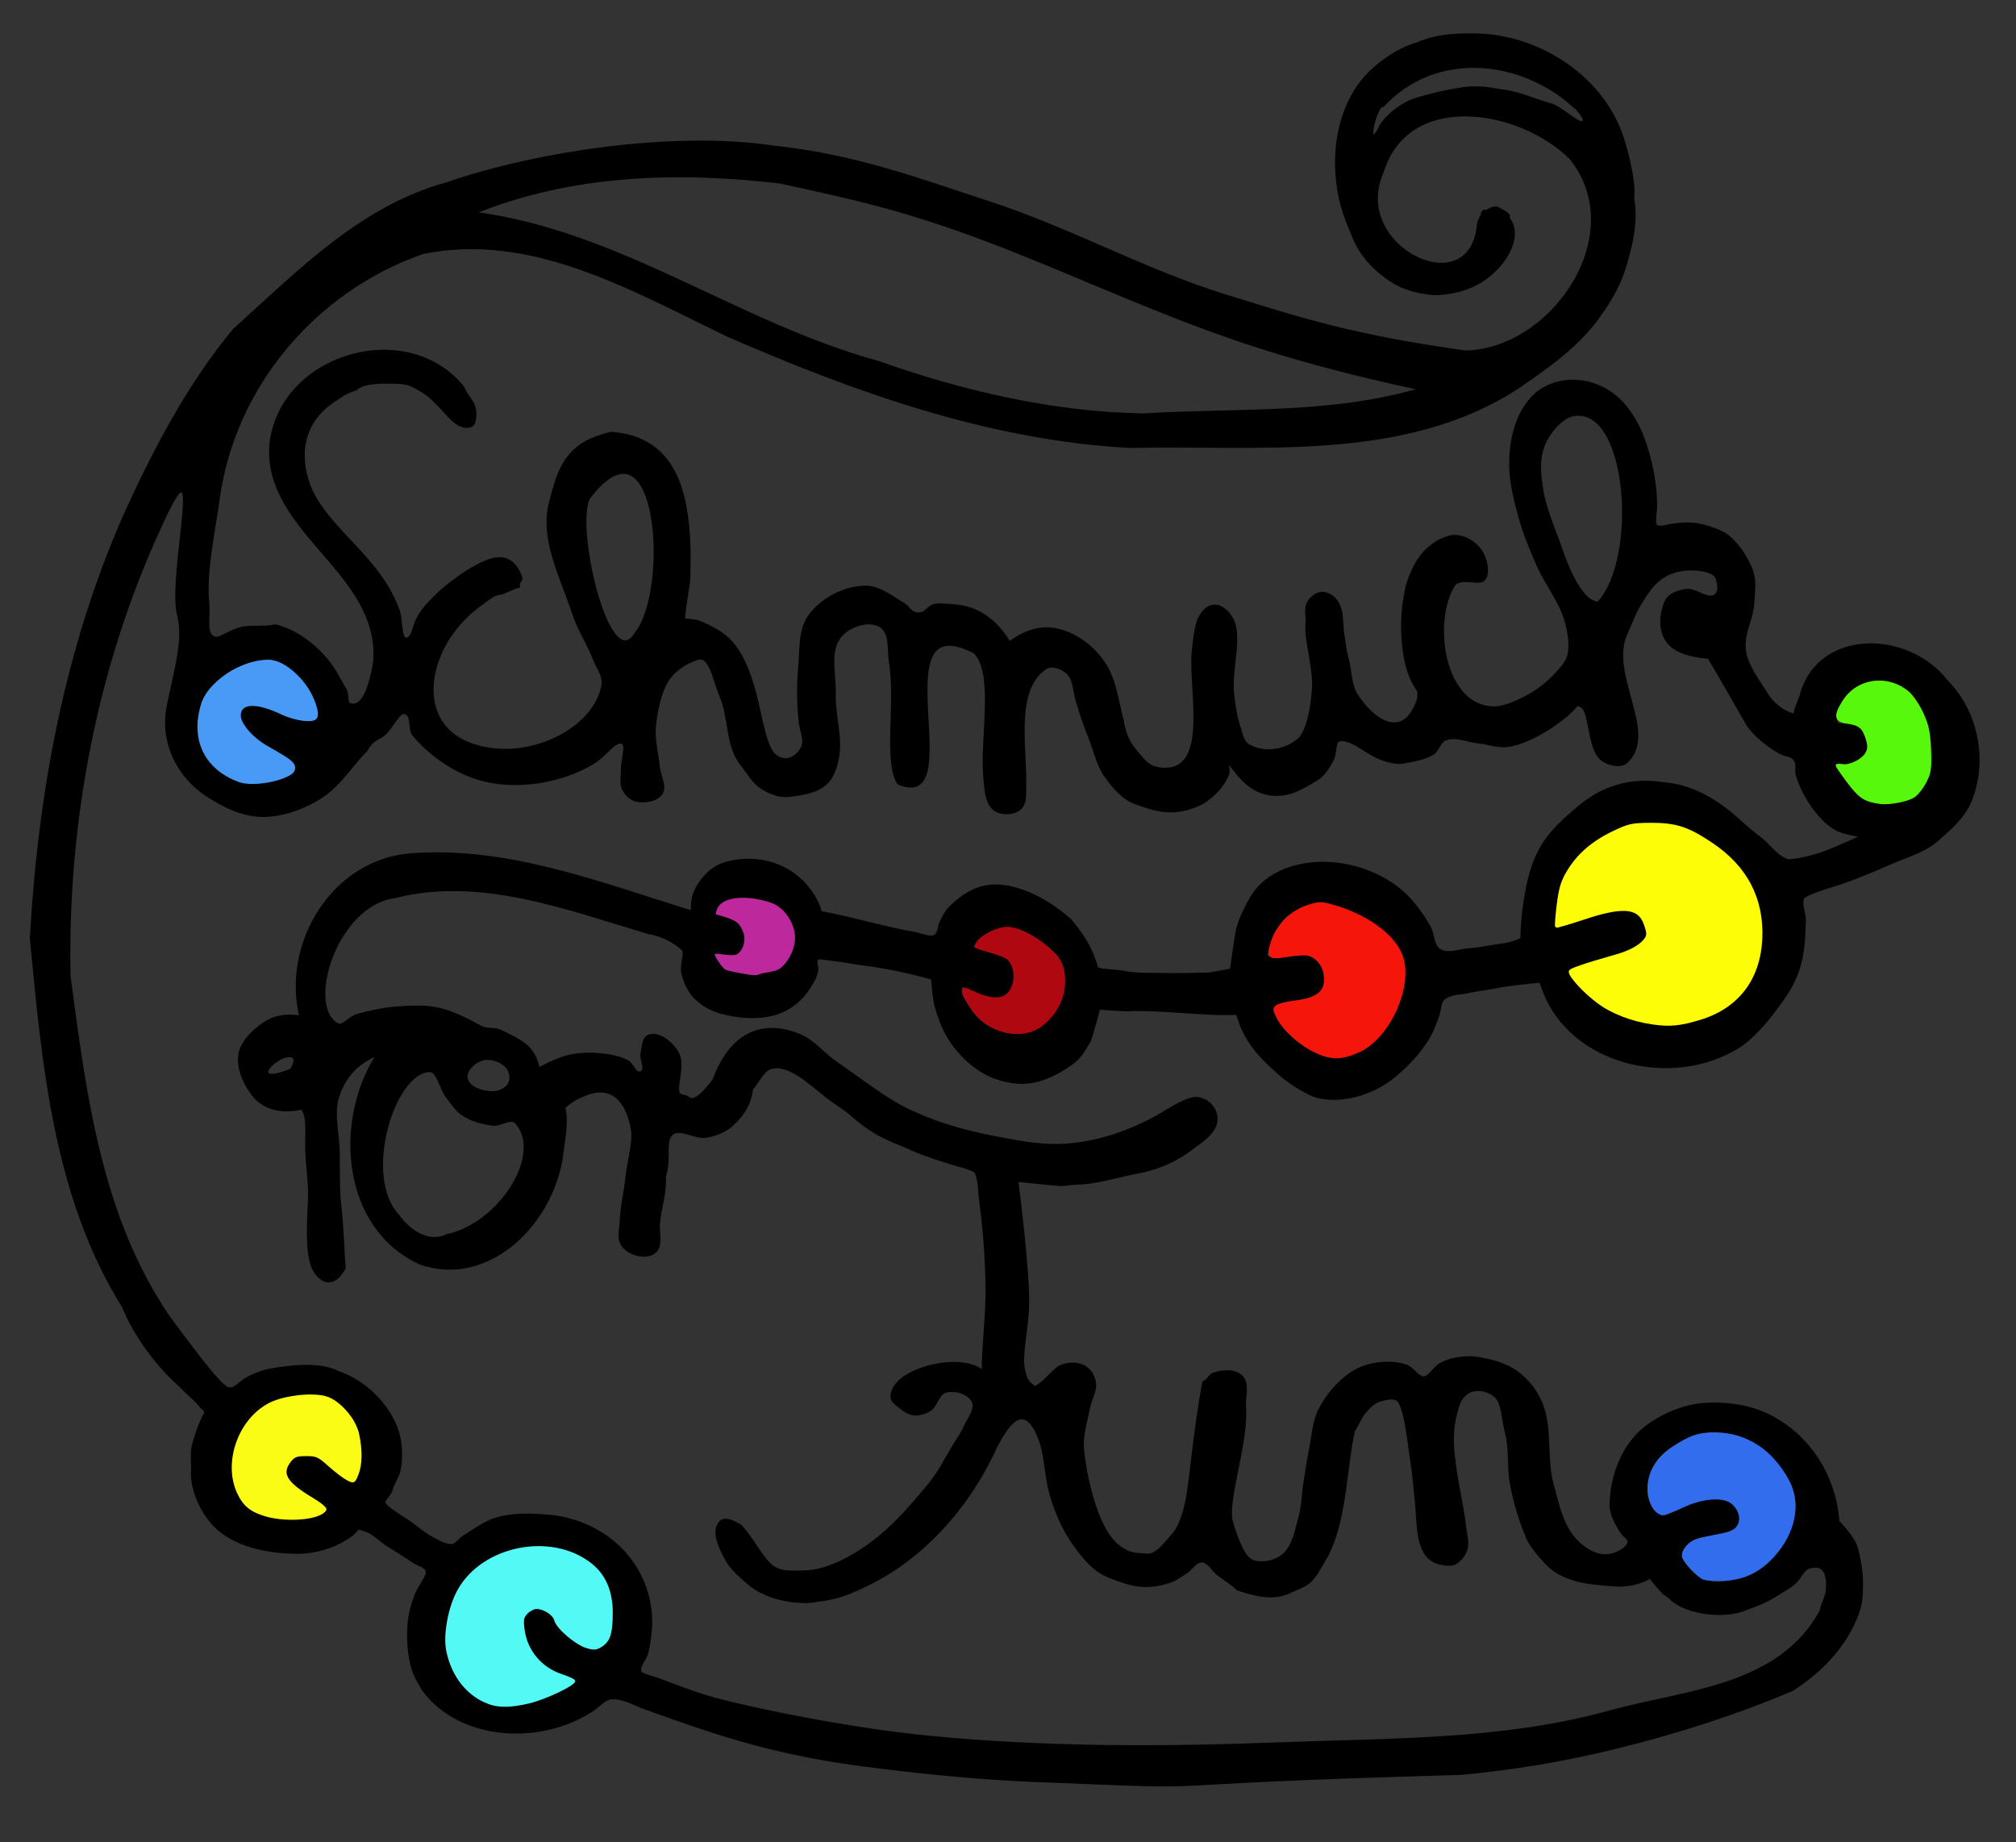<?xml version="1.0" encoding="UTF-8" standalone="no"?>
<!-- Created with Inkscape (http://www.inkscape.org/) -->

<svg
   width="290mm"
   height="265mm"
   viewBox="0 0 290 265"
   version="1.1"
   id="svg6979"
   inkscape:version="1.1 (c68e22c387, 2021-05-23)"
   sodipodi:docname="SchmuckForFun-logo.svg"
   inkscape:export-filename="R:\Dokumente\Susi\SchmuckForFun\aufkleber\SchmuckForFun-logo.png"
   inkscape:export-xdpi="300"
   inkscape:export-ydpi="300"
   xmlns:inkscape="http://www.inkscape.org/namespaces/inkscape"
   xmlns:sodipodi="http://sodipodi.sourceforge.net/DTD/sodipodi-0.dtd"
   xmlns="http://www.w3.org/2000/svg"
   xmlns:svg="http://www.w3.org/2000/svg">
  <rect x="0" y="0" width="290" height="265" fill="#333333" stroke="none"/>
  <sodipodi:namedview
     id="namedview6981"
     pagecolor="#ffffff"
     bordercolor="#666666"
     borderopacity="1.0"
     inkscape:pageshadow="2"
     inkscape:pageopacity="0.0"
     inkscape:pagecheckerboard="0"
     inkscape:document-units="mm"
     showgrid="false"
     inkscape:zoom="0.73527325"
     inkscape:cx="593.65685"
     inkscape:cy="521.5748"
     inkscape:window-width="1920"
     inkscape:window-height="1017"
     inkscape:window-x="-8"
     inkscape:window-y="-8"
     inkscape:window-maximized="1"
     inkscape:current-layer="layer1"
     width="350mm" />
  <defs
     id="defs6976" />
  <g
     inkscape:label="Ebene 1"
     inkscape:groupmode="layer"
     id="layer1">
    <path
       style="fill:#000000;stroke:#000000;stroke-width:0.265;stroke-opacity:1"
       d="m 148.533,256.168 c -7.041,-0.302 -13.716,-0.933 -20.08,-1.689 -5.385,-0.64 -10.349,-1.27 -17.165,-2.89 -6.452,-1.549 -12.652,-3.725 -18.854,-5.974 -0.955,-0.346 -3.021,-1.537 -4.596,-1.302 -0.881,0.131 -1.574,0.972 -2.248,1.446 -7.364,5.186 -19.304,4.739 -24.777,-2.708 -0.669,-1.161 -1.251,-2.103 -1.562,-3.271 -0.546,-2.049 -0.654,-4.23 -0.48,-6.343 0.111,-1.354 0.501,-2.683 0.965,-3.959 0.43,-1.182 1.732,-2.748 1.67,-3.382 -0.073,-0.747 -1.346,-1.006 -2.041,-1.479 -1.163,-0.792 -2.361,-1.531 -3.557,-2.272 -0.978,-0.605 -1.693,-1.419 -2.664,-1.928 -0.492,-0.258 -1.572,-0.554 -1.572,-0.554 0,0 -0.683,0.765 -1.097,1.06 -1.028,0.732 -2.176,1.323 -3.376,1.714 -1.435,0.467 -2.912,0.738 -4.469,0.72 -4.273,-0.05 -8.756,-0.988 -11.609,-3.722 -1.799,-1.724 -3.323,-4.735 -3.438,-7.509 0.119,-1.356 -0.166,-3.134 0.165,-4.322 0.275,-0.985 0.591,-1.976 0.975,-2.932 0.196,-0.487 0.401,-0.986 0.675,-1.422 0.372,-0.592 -0.321,-0.79 -0.567,-1.133 -0.563,-0.784 -1.357,-1.373 -2.039,-2.057 -1.177,-1.181 -2.274,-2.099 -3.541,-3.532 -2.165,-2.448 -4.376,-5.74 -5.565,-8.758 C 7.826,172.201 6.151,153.058 4.427,134.967 5.57,114.164 9.395,93.439 17.792,74.297 c 4.22,-9.337 9.284,-19.04 15.865,-26.918 9.214,-8.299 18.234,-17.627 30.578,-21.019 12.964,-4.474 32.628,-7.417 46.935,-5.302 12.136,1.305 20.955,4.716 31.154,8.031 11.436,3.717 22.076,9.66 33.552,13.252 11.434,3.579 18.849,5.957 34.993,8.213 12.62,-0.365 23.735,-16.976 15.012,-27.777 -7.272,-7.213 -23.311,-9.878 -26.962,1.944 -4.859,10.805 12.711,19.292 13.671,7.525 0.061,-0.75 1.435,-2.672 0.659,-1.736 -0.579,0.699 1.375,-1.02 2.141,-0.642 2.429,1.201 1.408,1.189 1.75,1.655 1.976,2.69 -0.878,7.343 -4.78,9.38 -1.754,0.916 -3.93,1.418 -6.14,1.427 -3.053,-0.312 -4.9,-1.017 -6.773,-2.365 -1.793,-1.29 -3.656,-3.173 -4.696,-5.649 -1.104,-2.686 -2.056,-4.701 -2.441,-8.363 -0.632,-6.018 0.927,-12.286 5.369,-16.17 1.602,-1.4 3.731,-2.873 6.114,-3.53 2.669,-1.18 5.35,-1.336 8.176,-1.324 9.555,0.04 19.016,6.369 21.659,15.458 0.63,2.165 1.561,5.711 1.326,8.142 0.551,3.357 -0.162,6.372 -1.019,9.359 -0.873,3.044 -2.191,5.297 -4.08,7.896 -3.001,4.13 -7.41,7.193 -11.506,10.002 -16.402,10.656 -37.153,8.094 -55.792,8.513 C 142.332,63.225 123.066,56.307 104.679,48.311 91.115,41.795 76.489,33.167 60.815,36.409 45.331,41.802 33.583,55.661 31.441,71.99 c -0.558,4.132 -1.938,10.367 -1.47,14.695 0.214,1.972 -0.463,4.408 0.775,4.958 0.856,0.38 1.893,-0.773 3.838,-1.307 1.358,-0.373 3.449,-0.036 4.997,-0.391 2.688,0.542 5.695,2.688 7.689,5.236 1.057,1.35 1.759,2.872 2.435,3.946 0.416,0.661 0.139,1.948 0.611,2.127 1.357,0.512 2.673,-0.996 3.517,-6.224 0.803,-12.684 -15.538,-18.335 -14.982,-30.742 1.044,-13.14 19.517,-18.785 27.782,-8.636 0.416,1.14 1.291,1.858 1.575,2.7 0.382,1.13 0.095,2.238 -0.025,2.54 -0.218,0.547 -1.394,0.841 -2.611,-0.065 -1.404,-1.044 -2.964,-3.418 -4.835,-4.51 -1.601,-0.934 -1.976,-1.204 -3.885,-1.251 -1.477,-0.036 -4.541,-0.138 -5.597,0.936 -1.691,0.591 -1.895,0.85 -3.095,1.623 -4.677,3.011 -5.251,7.814 -3.649,12.161 1.284,3.483 4.632,6.599 7.383,9.626 1.563,1.72 2.688,3.115 3.768,4.855 0.683,1.102 1.229,2.291 1.693,3.501 0.506,1.318 0.213,4.318 1.181,4.066 0.847,-0.22 0.805,-1.478 1.491,-2.876 0.616,-1.254 1.952,-2.622 2.828,-3.454 2.414,-2.293 6.372,-4.936 8.527,-5.199 1.519,-0.186 2.81,0.517 3.597,2.68 0.218,0.6 -0.459,0.577 -0.308,1.425 -0.551,0.04 -2.164,0.938 -2.698,1.007 -1.036,0.133 -1.491,0.643 -2.746,1.531 -3.081,2.182 -5.506,5.424 -6.5,8.916 -1.483,5.214 0.228,10.705 7.719,11.811 6.837,1.105 15.123,-3.156 16.187,-9.065 0.256,-1.423 -0.713,-2.497 -1.178,-3.708 -0.876,-2.277 -2.269,-4.345 -3.028,-6.664 -1.688,-5.161 -4.705,-10.693 -3.331,-15.946 0.658,-2.516 1.258,-4.988 2.897,-6.894 1.164,-1.354 2.682,-2.366 5.875,-3.158 9.338,0.626 11.012,8.652 11.313,16.094 0.067,1.657 0.013,3.271 -0.012,4.775 -0.02,1.216 -0.817,4.862 -0.72,5.901 -0.969,0.074 1.35,0.096 1.997,0.349 1.66,0.651 3.392,1.516 4.584,2.759 1.77,1.845 2.866,4.729 3.598,7.494 0.553,2.09 0.964,4.384 1.502,6.248 0.62,2.149 1.262,3.077 2.658,3.312 0.978,0.165 2.073,-0.697 2.521,-1.582 0.555,-1.096 -0.121,-2.404 -0.27,-3.674 -0.278,-2.371 -0.345,-5.09 -0.1,-7.736 0.262,-2.823 -0.04,-5.613 1.529,-7.711 1.766,-2.361 4.889,-4.002 7.836,-4.101 2.127,-0.072 4.018,1.476 5.843,2.572 0.573,0.344 0.782,1.072 1.577,1.241 1.644,0.348 1.527,-1.284 3.343,-1.249 1.264,0.024 3.172,0.066 4.796,0.672 2.357,0.88 4.143,2.734 5.35,4.768 2.01,-1.471 3.862,-2.065 5.546,-2.005 3.036,0.108 6.35,2.2 8.253,5.236 1.474,2.352 1.772,5.326 2.515,8.035 0.258,1.845 0.901,3.261 1.993,4.475 1.089,1.211 1.656,2.483 4.227,2.448 6.147,-0.175 3.38,-11.366 3.797,-16.605 0.141,-1.711 0.446,-4.111 0.935,-5.066 1.3,-2.534 3.318,-2.198 4.642,-0.15 1.667,2.58 -0.12,7.365 0.277,11.017 0.179,1.651 0.397,3.325 0.947,4.892 0.319,0.907 0.386,2.009 1.344,2.553 2.216,1.259 5.356,0.789 7.307,-1.065 1.225,-1.573 1.648,-4.506 1.846,-6.869 0.269,-3.199 -1.158,-7.067 -0.913,-9.587 0.101,-1.04 -0.281,-2.128 0.208,-3.005 0.394,-0.708 1.166,-1.366 1.975,-1.419 0.811,-0.053 1.665,0.499 2.149,1.152 1.064,1.434 0.713,3.499 1.05,5.253 0.207,1.076 0.164,1.57 0.599,3.231 0.438,1.671 0.362,3.649 1.299,5.083 0.499,0.763 1.047,1.459 1.621,2.051 2.534,2.612 5.568,3.197 7.098,-1.371 0.114,-0.342 0.084,-1.229 0.084,-1.229 0,0 -0.602,-0.895 -0.927,-1.572 -1.46,-3.041 -1.698,-8.111 -1.107,-11.642 0.342,-2.047 0.483,-2.543 1.266,-4.293 1.282,-2.861 3.56,-4.368 5.392,-4.781 1.266,-0.285 3.245,0.352 4.45,2.116 0.914,1.417 1.253,3.884 0.076,4.358 -0.896,0.288 -3.307,-0.539 -4.017,0.615 -3.218,5.23 -1.526,17.4 5.718,17.511 1.447,0.022 3.307,-0.817 4.797,-1.608 1.464,-0.777 2.988,-1.987 3.949,-3.019 0.965,-1.035 1.842,-1.933 2.048,-3.136 0.253,-1.478 -0.041,-3.198 -0.485,-4.715 -0.842,-2.881 -2.616,-4.851 -4.049,-8.044 -0.91,-2.028 -1.853,-4.354 -2.503,-6.623 -0.643,-2.246 -1.264,-4.894 -1.368,-6.874 -0.243,-4.634 1.124,-9.369 4.288,-11.555 3.373,-2.33 8.662,-1.845 12.033,1.963 1.041,1.176 2.133,3 2.777,4.702 1.183,3.127 1.9,6.825 1.892,9.85 -0.006,2.324 -0.956,3.571 1.815,2.88 0.836,-0.208 2.3,-0.324 3.328,-0.259 1.619,0.103 3.494,0.829 4.289,1.222 2.141,1.057 3.947,4.118 4.46,5.851 0.388,1.313 0.195,2.721 0.099,4.245 -0.159,2.504 -1.171,3.661 -1.26,6.192 -0.076,2.148 1.634,4.566 2.75,6.283 0.523,0.805 0.877,1.446 1.471,1.994 0.603,0.557 1.395,1.266 2.921,1.709 0.062,-0.829 0.707,-2.077 0.9,-2.796 2.558,-9.514 15.466,-9.301 21.071,-2.037 4.578,4.66 5.668,11.763 3.398,17.262 -0.951,2.304 -2.867,3.951 -4.762,5.62 -1.957,1.724 -4.745,2.433 -7.174,3.532 -1.666,0.753 -3.37,1.421 -5.07,2.095 -2.346,0.931 -6.176,1.806 -7.078,2.693 -0.374,0.992 0.262,2.161 0.236,3.245 -0.053,2.259 -0.155,4.569 -0.81,6.732 -0.495,1.634 -1.336,3.171 -2.314,4.57 -1.812,2.593 -4.123,5.474 -6.477,6.938 -8.941,5.56 -22.828,2.891 -27.561,-7.045 -0.36,-0.755 -0.914,-2.391 -0.914,-2.391 0,0 -4.547,0.408 -6.344,0.801 -1.208,0.264 -2.644,0.393 -3.946,0.688 -1.206,0.273 -2.655,0.171 -3.573,1 -0.531,0.479 -0.478,1.347 -0.696,2.036 -0.407,1.289 -0.868,2.553 -1.566,3.694 -1.192,1.947 -2.85,3.728 -4.531,5.136 -3.819,3.4 -9.513,4.288 -12.483,2.814 -1.733,-0.86 -3.278,-1.877 -4.665,-3.138 -1.021,-0.928 -2.186,-1.98 -3.102,-3.127 -0.718,-0.898 -1.342,-1.88 -1.852,-2.911 -0.372,-0.751 -0.869,-2.358 -0.869,-2.358 0,0 -1.797,0.041 -2.856,0.007 -4.136,-0.132 -9.586,-0.714 -12.624,-0.535 -0.918,0.054 -4.323,-0.236 -4.323,-0.236 0,0 -0.996,3.739 -1.355,4.668 -1.008,1.665 -1.439,2.431 -2.554,3.232 -2.218,1.594 -4.989,2.963 -7.713,2.766 -3.292,-0.238 -6.15,-1.613 -8.745,-4.648 -1.728,-2.021 -2.422,-3.888 -3.103,-6.05 -0.431,-1.369 -0.583,-4.267 -0.583,-4.267 0,0 -4.623,-1.387 -9.839,-2.038 -1.277,-0.16 -2.425,-0.398 -3.642,-0.566 -0.606,-0.084 -1.214,-0.14 -1.821,-0.22 -0.366,-0.072 -0.789,-0.111 -1.047,-0.111 -0.529,0.325 -0.138,1.032 -0.151,1.578 -0.024,0.928 -0.721,1.984 -1.158,2.676 -0.993,1.572 -2.547,2.924 -4.294,3.559 -2.612,0.949 -5.652,0.758 -8.336,0.04 -1.466,-0.392 -2.9,-1.182 -3.934,-2.293 -0.893,-0.961 -1.447,-2.255 -1.728,-3.536 -0.232,-1.058 0.49,-2.803 0.075,-3.247 -1.002,-1.074 -3.216,-2.182 -4.82,-2.378 -11.707,-3.466 -24.355,-8.366 -36.646,-5.18 -8.4,1.148 -12.848,15.668 -8.192,18.215 0.796,0.435 1.524,-0.925 2.877,-1.315 1.179,-0.34 3.744,-0.961 5.662,-1.075 2.384,-0.142 4.625,-0.34 7.148,0.49 1.625,0.535 3.175,1.306 4.689,2.15 1.246,0.695 2.091,0.24 3.018,0.692 0.982,0.479 2.643,1.182 3.744,2.116 1.627,1.38 1.78,3.333 1.78,3.333 0,0 2.649,-1.395 4.088,-1.749 1.402,-0.346 2.879,-0.449 4.319,-0.343 1.497,0.11 3.047,0.336 4.389,1.01 0.748,0.376 1.146,1.965 1.912,1.628 0.847,-0.372 -0.098,-1.87 0.101,-2.773 0.195,-0.886 0.194,-2.222 1.054,-2.508 1.532,-0.51 3.366,1.054 4.178,2.45 0.937,1.61 -0.122,4.345 0.074,5.588 0.111,0.707 0.892,0.551 1.196,0.737 0.514,0.315 0.697,0.57 1.486,0.098 0.553,-0.331 1.304,-1.092 2.344,-2.435 2.771,-7.524 7.828,-8.52 12.616,-6.443 1.899,0.824 3.194,2.6 5.142,3.93 3.743,2.556 7.437,5.522 10.541,6.876 5.653,2.671 11.118,3.657 15.897,4.47 2.728,0.464 5.269,0.628 8.054,0.264 4.214,-0.551 8.038,-1.969 11.687,-3.983 1.711,-0.991 4.433,-2.857 5.913,-2.552 2.058,0.424 3.304,2.679 2.104,4.53 -0.45,0.694 -1.244,1.466 -2.468,2.299 -2.437,1.977 -5.148,3.294 -8.559,3.924 -2.296,0.425 -5.373,1.392 -8.126,1.56 -1.084,-0.032 -2.122,0.277 -3.056,0.201 -2.114,-0.172 -5.995,-0.602 -5.995,-0.602 0,0 0.751,5.624 1.228,11.286 0.269,3.191 0.393,5.05 0.304,7.264 -0.1,2.516 -0.943,6.436 -0.624,8.296 0.295,1.72 0.588,2.088 1.601,2.811 1.471,-0.709 2.699,-2.646 3.801,-3.073 2.52,-0.935 4.693,0.252 4.89,2.745 0.068,0.855 -0.646,2.174 -0.869,3.284 -0.412,2.046 -1.095,4.127 -0.864,6.202 0.542,4.864 2.275,11.678 5.175,13.74 1.698,1.298 2.672,1.028 3.898,1.191 1.469,0.194 2.865,-1.861 3.79,-2.889 1.843,-2.049 2.289,-6.536 2.741,-10.432 0.522,-4.501 1.103,-8.6 1.658,-11.474 0.828,-0.403 0.796,-1.015 1.514,-1.252 1.513,-0.499 3.13,-0.511 4.094,0.467 0.982,0.996 0.319,3.059 0.417,4.175 0.428,4.899 -2.409,12.809 -1.988,16.275 0.379,1.519 1.038,3.247 1.496,4.175 0.877,1.777 1.638,2.017 2.654,2.052 1.187,0.041 2.508,-0.327 3.381,-1.133 1.409,-1.3 1.741,-3.442 2.258,-5.288 0.453,-1.619 0.458,-3.331 0.717,-4.992 0.255,-1.638 0.495,-3.28 0.824,-4.905 0.381,-1.887 0.463,-3.9 1.329,-5.619 0.995,-1.975 2.497,-3.762 4.281,-5.067 1.075,-0.786 2.377,-1.305 3.689,-1.532 1.484,-0.257 3.083,-0.244 4.514,0.229 0.972,0.322 1.726,1.748 2.557,1.704 0.774,-0.041 1.493,-1.432 2.388,-1.929 0.686,-0.38 1.453,-0.627 2.225,-0.77 1.002,-0.185 2.047,-0.255 3.054,-0.1 1.981,0.304 4.037,0.832 5.673,1.989 1.535,1.086 2.786,2.672 3.533,4.397 1.575,3.637 0.623,7.949 1.662,11.774 0.754,2.776 1.338,5.861 3.282,7.98 1.109,1.209 2.733,2.274 4.374,2.257 1.211,-0.012 2.901,-0.827 3.194,-1.731 0.209,-0.646 -0.547,-0.897 -0.94,-1.49 -0.754,-1.135 -1.58,-2.585 -1.586,-3.887 -0.019,-4.223 1.793,-8.962 5.281,-11.516 1.779,-1.302 4.188,-2.46 6.525,-2.92 2.799,-0.552 6.238,-0.224 8.481,0.442 6.952,2.063 11.992,8.707 12.498,16.238 0.683,0.721 1.767,1.941 2.37,3.091 0.463,0.884 1.078,3.935 1.034,5.946 -0.044,1.994 0.011,3.117 -1.284,5.845 -1.817,3.828 -5.152,7.131 -8.792,9.401 -7.66,3.271 -16.284,6.06 -24.903,8.196 -8.287,2.054 -15.347,3.157 -22.762,3.857 -52.691,1.474 -29.187,2.32 -61.601,1.003 z m 35.665,-5.431 c 15.82,-0.613 32.02,-0.333 47.277,-4.561 10.824,-3 24.45,-3.461 30.421,-14.491 0.202,-1.07 0.803,-2.097 0.873,-2.864 0.303,-3.313 -1.04,-3.849 -2.643,-3.281 -0.72,0.255 -1.082,1.335 -1.866,2.103 -0.625,0.612 -1.799,1.226 -2.688,1.799 -1.653,1.066 -2.98,1.494 -4.823,2.191 -2.736,1.034 -7.905,0.55 -10.337,-1.545 -0.365,-0.5 -0.841,-0.619 -1.239,-1.026 -0.841,-0.859 -1.83,-2.14 -1.83,-2.14 0,0 -1.919,1.372 -5.186,1.125 -3.638,-0.275 -7.365,-0.503 -9.996,-3.41 -0.752,-0.831 -2.327,-2.652 -2.663,-3.863 -0.681,-1.585 -1.682,-4.486 -2.218,-7.665 -0.345,-2.046 -0.096,-5.002 -0.64,-6.922 -0.396,-1.396 -0.512,-3.671 -1.115,-4.742 -0.672,-1.192 -2.258,-1.569 -3.053,-1.496 -0.686,0.063 -1.347,0.131 -2.237,1.275 -0.382,0.491 -0.933,2.497 -1.092,3.808 -0.247,2.035 -0.165,3.171 0.23,6.145 0.366,2.756 1.088,5.592 1.391,8.421 0.12,1.123 0.54,2.319 0.167,3.385 -0.292,0.834 -1.114,1.732 -1.753,1.99 -0.586,0.237 -1.89,0.082 -2.728,-0.285 -0.608,-0.266 -1.169,-0.737 -1.493,-1.316 -1.225,-2.182 -0.981,-4.427 -1.302,-7.391 -0.174,-1.607 -0.372,-3.99 -0.62,-5.601 -0.449,-2.913 -0.831,-7.113 -1.773,-8.702 -0.503,-0.849 -1.91,-0.464 -2.808,-0.191 -0.819,0.249 -1.461,0.933 -2.029,1.573 -0.712,0.801 -0.91,1.629 -1.657,2.756 -0.32,1.421 -0.55,3.039 -0.774,4.746 -0.621,4.74 -1.189,10.16 -3.465,13.911 -0.474,0.781 -1.228,2.292 -2.187,3.127 -0.758,0.661 -1.991,1.029 -2.687,1.374 -2.001,0.993 -4.199,0.839 -7.645,-0.344 -1.024,-0.954 -1.94,-1.456 -2.892,-2.208 -0.745,-0.589 -1.256,-1.769 -2.205,-1.805 -0.93,-0.035 -1.501,1.105 -2.289,1.601 -0.756,0.476 -1.486,1.035 -2.334,1.317 -1.398,0.463 -2.926,0.73 -4.384,0.558 -1.778,-0.211 -3.394,-0.906 -4.364,-1.286 -2.184,-0.857 -3.569,-2.588 -4.86,-4.334 -1.768,-2.391 -3.008,-5.311 -3.726,-8.106 -0.5,-1.946 -0.649,-5.026 -1.289,-6.906 -0.206,-0.604 -0.413,-1.132 -0.62,-1.538 -1.445,-2.836 -3.351,-3.107 -6.342,3.484 -3.746,7.656 -9.983,14.678 -17.711,18.455 -2.842,1.389 -4.367,2.047 -7.562,2.429 -1.679,0.386 -4.962,0.037 -7.17,-0.929 -1.221,-0.534 -1.835,-0.904 -2.871,-1.791 -0.863,-0.739 -2.196,-1.945 -2.751,-2.906 -0.981,-1.701 -2.41,-4.43 -1.007,-5.803 0.714,-0.699 2.083,0.066 2.942,0.576 1.642,1.789 2.903,4.323 4.151,5.498 1.349,1.27 2.692,1.109 4.76,1.089 2.367,-0.024 4.888,-0.972 7.326,-2.416 4.714,-2.791 7.785,-6.429 10.972,-10.303 1.332,-1.619 2.252,-3.538 3.34,-5.33 0.574,-0.945 1.236,-1.847 1.68,-2.86 0.497,-1.135 1.637,-2.451 1.079,-3.557 -0.611,-1.211 -2.523,-1.711 -3.833,-1.362 -1.136,0.302 -1.291,2.07 -2.299,2.675 -0.725,0.435 -1.641,0.692 -2.476,0.555 -0.952,-0.157 -2.085,-1.216 -2.473,-1.507 -1.239,-0.927 -0.32,-2.752 1.259,-3.841 2.955,-2.036 8.808,-2.955 11.291,-0.877 -0.011,-3.704 0.6,-8.002 0.544,-12.009 -0.057,-4.141 -0.339,-8.215 -0.906,-12.391 -0.191,-1.41 -0.097,-3.308 -0.779,-4.278 -0.899,-0.498 -1.6,-0.639 -2.689,-0.959 -2.052,-0.602 -4.409,-1.36 -5.943,-2.028 -3.263,-1.5 -5.37,-1.885 -8.887,-4.974 -1.251,-1.099 -2.532,-1.805 -3.813,-2.82 -2.706,-2.143 -5.635,-4.903 -8.059,-4.065 -1.035,0.358 -1.611,1.76 -2.618,2.976 -0.321,2.345 -1.377,3.8 -2.802,5.129 -1.016,0.948 -2.419,1.501 -3.787,1.739 -1.613,0.281 -3.663,-1.313 -4.895,-0.423 -1.2,0.868 -0.206,3.704 -1.073,6.183 0.209,1.785 -0.586,4.363 -0.832,6.55 -0.153,1.364 0.457,3.026 -0.4,4.099 -0.458,0.573 -1.358,0.76 -2.088,0.691 -1.098,-0.103 -2.31,-0.67 -2.893,-1.606 -0.583,-0.938 -0.206,-2.206 -0.162,-3.309 0.091,-2.242 0.608,-4.102 0.871,-6.675 0.207,-2.022 1.063,-4.832 0.747,-6.6 -0.693,-3.882 -2.746,-6.499 -6.594,-4.984 -1.108,0.436 -1.698,0.659 -3.114,1.849 0.532,1.954 -0.026,4.571 -0.273,6.621 -1.179,9.789 -10.467,19.332 -20.472,15.842 -11.226,-5.099 -12.315,-20.488 -6.239,-30.005 -3.088,1.293 -4.756,3.458 -5.572,6.118 -0.719,2.346 0.06,5.143 0.111,7.715 0.049,2.474 -0.038,5.343 0.19,7.42 0.44,4.011 0.456,6.722 0.665,9.41 -1.704,3.091 -3.532,1.834 -4.4,0.382 -1.096,-1.834 -0.994,-5.745 -0.771,-9.886 0.148,-2.746 -0.318,-5.149 -0.378,-7.559 -0.061,-2.45 0.276,-4.893 -0.654,-5.872 -3.387,0.735 -5.725,-0.274 -7.064,-2.016 -1.231,-1.602 -2.285,-3.935 -1.866,-5.991 0.347,-1.701 1.912,-3.177 3.339,-4.207 1.336,-0.964 3.135,-1.441 5.38,-1.065 -2.522,-10.618 4.721,-22.453 15.904,-23.333 14,-1.068 27.337,4.194 40.451,8.233 -0.151,-1.94 0.431,-3.225 1.299,-4.378 0.846,-1.125 1.956,-2.136 3.39,-2.565 4.058,-1.213 8.792,-0.302 11.811,3.256 0.881,1.039 1.723,2.379 2.047,3.759 4.848,0.905 9.743,2.402 13.518,3.003 0.491,0.078 2.054,0.687 2.668,0.494 0.785,-0.247 0.87,-1.674 0.87,-1.674 0,0 0.692,-1.654 1.296,-2.289 1.348,-1.417 3.056,-2.671 4.954,-3.142 1.763,-0.438 3.65,-0.162 5.432,0.427 2.57,0.849 5.236,2.506 7.318,4.463 1.1,1.39 1.884,2.465 2.592,3.835 0.481,0.93 0.941,2.243 1.105,2.939 0.579,0.343 2.758,0.315 3.596,0.5 1.868,0.405 4.046,0.31 6.074,0.358 2.173,0.051 6.519,-0.078 6.519,-0.078 l 3.034,-0.558 c 0,0 0.637,-4.614 0.855,-5.607 0.361,-1.645 1.089,-2.952 1.643,-4.032 1.129,-2.202 2.695,-3.547 4.638,-4.449 2.83,-1.314 6.241,-1.55 9.308,-0.979 3.32,0.618 6.724,2.225 9.017,4.615 1.192,1.243 2.237,2.717 3.115,4.233 0.617,1.066 0.452,2.719 1.491,3.382 1.134,0.725 2.694,0.027 4.036,-0.074 0.955,-0.072 1.907,-0.202 2.849,-0.378 1.627,-0.304 3.464,-0.346 4.826,-1.167 0.041,-3.096 0.629,-7.84 1.837,-10.978 1.388,-3.609 3.576,-5.548 6.38,-7.938 3.213,-2.739 7.311,-4.229 12.193,-3.442 3.355,0.257 6.224,1.651 8.926,3.661 1.636,1.217 3.212,2.881 4.799,4.021 1.659,1.192 2.551,2.911 4.315,3.412 2.252,-0.132 4.836,-0.986 6.682,-1.775 1.019,-0.437 3.784,-1.67 3.784,-1.67 0,0 -2.53,-0.356 -3.621,-0.964 -1.297,-0.722 -2.352,-1.864 -3.24,-3.053 -1.083,-1.451 -1.944,-3.11 -2.446,-4.849 -0.178,-0.615 0.109,-1.342 -0.183,-1.912 -0.452,-0.882 -1.345,-0.749 -2.095,-1.144 -1.732,-0.912 -3.689,-2.484 -4.738,-3.979 -1.999,-3.392 -3.537,-6.246 -5.657,-9.766 0,0 -3.152,-0.121 -4.997,-1.405 -2.261,-1.575 -2.14,-4.781 -1.105,-6.85 0.488,-0.976 1.819,-1.358 2.897,-1.522 1.39,-0.211 2.973,1.534 4.15,0.763 0.472,-0.309 0.514,-1.1 0.384,-1.648 -0.172,-0.721 -0.083,-1.291 -1.428,-1.706 -1.842,-0.568 -4.832,-0.566 -6.988,1.161 -1.188,0.951 -2.03,2.344 -2.829,3.664 -0.768,1.27 -1.372,3.011 -1.857,4.048 -2.738,5.852 4.535,14.294 0.023,18.495 -0.855,0.797 -2.537,0.413 -3.498,-0.254 -1.986,-1.379 -1.717,-6.061 -2.783,-7.514 -0.218,-0.297 -0.853,-0.43 -0.853,-0.43 0,0 -0.95,1.124 -2.077,1.975 -1.095,0.827 -1.771,1.314 -2.712,1.865 -1.213,0.711 -3.371,1.825 -5.23,2.06 -1.398,0.177 -2.795,-0.374 -4.197,-0.521 -1.586,-0.166 -3.291,-1.013 -4.765,-0.407 -0.806,0.331 -0.967,1.512 -1.696,1.99 -1.236,0.812 -2.954,1.048 -4.242,1.298 -1.383,0.268 -3.474,-0.401 -5.031,-1.371 -1.6,-0.997 -3.05,-2.075 -4.321,-1.787 -0.622,0.141 -0.426,1.937 -0.892,2.798 -0.575,1.065 -1.251,2.196 -2.29,2.817 -0.728,0.435 -2.33,1.48 -3.842,1.928 -1.605,0.475 -3.136,0.325 -4.444,-0.216 -3.335,-1.378 -4.838,-5.732 -4.418,-3.383 0.112,0.627 -0.086,1.045 -0.318,1.5 -0.657,1.291 -1.741,2.373 -2.909,3.231 -0.698,0.513 -1.619,0.84 -2.363,1.082 -2.934,0.954 -5.262,0.192 -7.804,-0.734 -1.842,-0.671 -3.241,-2.333 -4.37,-3.935 -1.158,-1.644 -1.465,-3.537 -2.294,-5.579 -0.698,-1.718 -1.285,-3.482 -1.777,-5.164 -0.496,-1.694 -0.37,-3.199 -1.489,-4.153 -0.78,-0.664 -2.182,-1.151 -3.021,-0.565 -4.564,3.19 -2.728,11.49 -2.897,16.93 -0.034,1.106 0.116,2.083 -0.422,2.897 -0.335,0.506 -0.957,0.844 -1.555,0.944 -0.882,0.148 -1.966,0.039 -2.622,-0.569 -1.115,-1.036 -1.137,-2.777 -1.295,-4.379 -0.557,-5.658 1.566,-15.056 -1.408,-18.092 -13.977,-7.28 -0.546,23.184 -10.963,18.847 -2.053,-3.053 -0.254,-11.692 -1.215,-17.439 -0.296,-1.771 0.15,-4.287 -1.395,-5.202 -1.659,-0.982 -4.35,-0.076 -5.619,1.375 -1.85,2.115 -0.812,5.572 -0.895,8.381 -0.091,3.083 1.041,6.218 0.439,9.244 -0.265,1.332 -0.721,2.785 -1.739,3.686 -1.369,1.212 -3.4,1.474 -5.209,1.721 -1.385,0.189 -2.854,-0.392 -4.034,-1.142 -1.261,-0.801 -1.987,-2.194 -2.938,-3.384 -2.16,-2.704 -1.634,-6.762 -3.022,-9.931 -0.82,-1.871 -1.44,-5.729 -3.1,-5.288 -0.894,0.238 -2.887,1.066 -4.169,2.755 -1.19,1.568 -1.851,4.493 -2.091,6.877 -0.202,2.009 0.379,4.02 0.572,6.029 0.12,1.246 1.069,2.702 0.365,3.737 -0.709,1.041 -2.404,1.309 -3.633,1.035 -0.836,-0.186 -1.564,-0.916 -1.94,-1.686 -0.419,-0.858 -0.102,-1.906 -0.151,-2.859 -0.065,-1.269 0.947,-3.868 -0.189,-3.809 -1.172,0.061 -2.073,1.844 -4.004,2.998 -4.067,2.43 -9.777,3.551 -14.661,2.651 -4.26,-0.785 -8.325,-3.413 -11.124,-6.718 -0.738,-0.872 -0.081,-2.827 -1.264,-3.186 -0.738,-0.224 -1.664,1.827 -2.672,2.87 -0.901,0.932 -1.868,0.737 -2.823,2.53 -1.935,1.877 -3.362,4.376 -5.804,6.217 -2.297,1.732 -5.831,3.152 -8.931,3.183 -2.985,0.03 -5.534,-1.27 -7.877,-2.708 -3.939,-2.417 -6.695,-6.968 -6.153,-11.965 0.154,-1.416 0.679,-3.441 0.986,-4.899 0.691,-3.284 1.426,-6.574 0.651,-9.428 -1.411,-5.887 4.279,-27.705 -2.626,-12.288 -9.188,19.986 -13.38,42.381 -12.939,64.309 2.274,17 4.427,34.765 14.48,49.281 2.248,2.96 7.193,9.841 8.377,9.986 0.966,0.184 1.52,-0.827 2.59,-1.41 1.311,-0.714 2.437,-1.07 3.215,-1.235 3.266,-0.59 7.387,-1.028 9.951,0.308 3.962,1.342 7.259,4.708 8.531,8.331 0.625,1.78 0.692,4.108 0.339,5.753 -0.253,1.179 -0.807,1.695 -1.132,2.853 -0.2,0.711 -1.127,1.507 -1.092,1.871 0.537,0.953 2.751,2.101 3.819,2.877 0.984,0.714 1.899,1.541 2.973,2.11 0.924,0.49 1.979,1.175 2.94,1.098 0.571,-0.046 1.051,-0.827 1.616,-1.183 1.609,-1.016 3.189,-2.214 5.027,-2.706 2.622,-0.701 5.339,-0.517 8.138,-0.235 7.665,1.079 13.418,6.863 13.875,14.351 0.092,1.888 -0.13,3.537 -0.525,5.251 -0.22,0.953 -1.295,2 -1.016,2.754 0.152,0.411 1.782,0.744 2.687,1.081 2.709,1.012 5.405,2.089 8.201,2.829 7.058,1.868 20.292,4.424 30.604,5.429 16.784,1.636 33.73,1.601 50.581,0.949 z M 75.447,245.14 c 1.2,-0.195 1.939,-0.343 2.851,-0.696 1.614,-0.624 4.322,-1.967 4.561,-2.481 0.414,-0.893 -2.607,-1.128 -3.782,-1.911 -0.644,-0.429 -1.18,-0.852 -1.762,-1.51 -0.924,-1.045 -1.695,-2.678 -1.919,-4.201 -0.099,-0.672 -0.116,-1.465 0.277,-2.02 0.384,-0.542 1.117,-1.01 1.774,-0.909 0.64,0.099 1.439,0.497 1.944,1.028 0.423,0.445 0.374,1.207 0.778,1.669 1.302,1.489 3.145,2.96 4.994,3.202 0.977,0.128 1.885,-0.303 2.641,-1.69 4.384,-16.974 -21.488,-17.584 -23.486,-2.598 -1.877,6.676 3.849,14.544 11.13,12.116 z M 250.308,227.151 c 1.625,-0.38 3.142,-1.323 4.356,-2.468 1.399,-1.318 2.516,-3.02 3.134,-4.84 0.543,-1.6 0.789,-3.407 0.406,-5.052 -0.445,-1.913 -2.145,-3.933 -3.017,-5.061 -2.303,-2.979 -7.44,-4.592 -11.166,-3.455 -1.797,0.549 -4.1,1.81 -5.486,3.459 -1.398,1.663 -1.871,3.718 -1.617,5.358 0.174,1.124 0.921,2.624 2.078,2.992 0.77,0.245 1.524,-0.54 2.281,-0.825 1.308,-0.492 2.513,-1.398 3.904,-1.528 1.432,-0.133 3.209,-0.267 4.238,0.803 0.625,0.65 1.206,2.214 0.431,3.106 -0.786,0.904 -2.95,1.133 -5.47,1.417 -1.52,0.582 -2.468,1.625 -2.537,2.407 -0.085,0.957 1.233,2.546 2.393,3.344 1.854,1.275 4.097,0.803 6.071,0.342 z M 47.239,217.3 c 0.138,-0.556 -0.578,-0.845 -1.409,-1.485 -1.045,-0.804 -3.065,-1.574 -3.974,-2.513 -0.85,-0.878 -0.664,-2.379 0.02,-3.195 0.772,-0.922 2.388,-0.972 3.549,-0.654 0.69,0.189 1.048,0.977 1.618,1.409 1.179,0.894 2.969,2.516 3.711,2.435 1.038,-0.284 1.271,-2.445 1.27,-4.335 -7.94e-4,-1.532 -0.347,-3.307 -1.046,-4.867 -2.1,-2.842 -3.582,-3.441 -5.717,-3.488 -1.385,-0.03 -3.282,-0.032 -4.996,0.427 -2.657,0.729 -4.633,2.694 -5.807,5.068 -1.793,3.625 -1.605,7.979 0.774,10.558 0.878,0.952 2.82,1.545 4.378,1.773 2.51,0.522 6.921,0.502 7.628,-1.589 z m 0.873,-33.925 c -0.63,-0.94 -0.348,0.943 0,0 z m 16.172,-5.709 c 6.125,-1.399 11.085,-7.746 11.179,-12.532 0.028,-1.422 -0.374,-2.706 -1.303,-3.682 -0.663,-0.696 -2.145,0.451 -3.217,0.334 -1.537,-0.167 -3.112,-0.607 -4.401,-1.459 -0.979,-0.646 -1.615,-1.707 -2.33,-2.637 -0.882,-1.147 -1.268,-3.625 -2.405,-3.613 -5.146,0.052 -9.81,15.182 -4.485,20.751 1.508,2.136 4.249,4.099 6.963,2.838 z m 8.953,-21.849 c 0.344,-0.702 0.159,-1.729 -0.356,-2.317 -0.822,-0.939 -2.402,-1.427 -3.593,-1.052 -1.088,0.343 -2.379,1.554 -2.142,2.67 0.296,1.397 2.378,1.989 3.806,1.967 0.871,-0.013 1.901,-0.486 2.285,-1.268 z m -31.402,-1.961 c 1.5,-2.431 -0.579,-2.175 -1.901,-1.349 -1.757,1.098 -2.776,3.203 1.901,1.349 z M 193.329,152.129 c 1.396,-0.314 2.779,-0.814 3.932,-1.721 4.731,-3.724 6.607,-12.227 3.259,-15.174 0.673,-0.071 -4.666,-4.514 -9.655,-5.378 -1.541,-0.267 -2.688,0.125 -3.869,0.693 -1.243,0.598 -2.457,1.25 -3.113,2.726 -1.087,1.118 -1.184,2.731 -1.455,3.385 -0.327,0.787 -0.32,0.758 0.174,1.08 1.027,0.67 3.966,-0.844 5.796,-0.219 0.668,0.228 1.326,0.718 1.624,1.358 0.508,1.087 0.629,2.579 -0.003,3.598 -0.496,0.8 -1.63,0.972 -2.527,1.258 -1.004,0.32 -2.137,0.121 -3.125,0.488 -0.456,0.17 -1.148,0.313 -1.239,0.772 -0.119,0.606 0.684,1.919 1.162,2.594 1.158,1.637 3.66,3.769 6.712,4.609 0,0 1.57,0.102 2.327,-0.069 z m 50.575,-5.17 c 10.48,-2.349 12.166,-14.597 6.748,-21.917 -1.346,-1.818 -3.076,-3.146 -4.916,-4.315 -1.565,-0.994 -3.459,-1.844 -5.099,-2.224 -5.685,-1.316 -11.937,1.504 -15.042,6.311 -0.878,1.358 -1.154,1.765 -1.445,3.392 -0.254,1.415 -0.604,4.024 -0.296,5.574 1.039,-0.603 3.74,-1.43 5.655,-2.008 1.028,-0.31 1.604,-0.671 3.126,-0.782 1.238,-0.091 2.254,0.023 2.981,0.673 0.868,0.776 1.299,2.16 0.963,3.234 -0.277,0.883 -1.358,1.286 -2.169,1.731 -0.781,0.428 -1.526,0.582 -2.529,0.862 -1.075,0.3 -2.777,0.568 -3.379,0.876 -1.342,0.686 -2.864,0.506 -2.882,1.361 -0.021,0.982 2.519,3.362 3.715,4.324 1.29,1.037 2.247,1.637 4.267,2.338 3.485,1.209 7.527,1.677 10.302,0.57 z m -94.767,1.201 c 1.763,-1.083 3.351,-2.843 3.884,-4.843 0.531,-1.992 0.364,-4.739 -0.953,-6.11 -2.506,-2.488 -5.614,-4.319 -7.979,-3.862 -1.485,0.287 -3.357,1.187 -4.153,2.834 -0.225,0.465 3.176,0.61 4.72,1.69 1.524,1.066 1.192,3.068 1.064,3.544 -0.132,0.49 -0.821,2.279 -2.476,2.186 -1.929,-0.109 -4.857,-2.125 -4.9,-1.727 -0.076,0.712 -0.063,1.185 0.027,1.249 0.156,0.619 2.06,3.571 3.591,4.466 1.228,0.718 2.573,1.18 3.953,1.249 1.096,0.054 2.287,-0.101 3.222,-0.676 z m -36.688,-9.003 c 1.26,-1.173 2.122,-3.088 1.914,-4.797 -0.22,-1.809 -1.491,-3.771 -3.185,-4.442 -2.599,-1.03 -8.16,-1.594 -8.229,1.62 2.996,0.808 3.357,1.11 3.948,2.563 0.385,0.947 0.101,2.327 -0.676,2.992 -0.874,0.748 -3.586,-0.332 -3.444,0.231 0.122,0.483 1.264,2.227 1.787,2.29 0.506,0.061 3.913,0.932 4.531,0.608 0.862,-0.452 2.495,-0.266 3.353,-1.065 z m 160.538,-23.638 c 6.493,-0.228 6.087,-10.895 2.208,-15.662 -0.973,-1.196 -2.457,-1.63 -3.814,-1.871 -1.165,-0.207 -2.159,-0.379 -3.532,0.459 -1.458,-0.072 -4.61,3.653 -3.555,5.59 0.189,0.348 1.832,-0.098 2.645,0.254 0.397,0.172 0.806,0.459 0.976,0.857 0.464,1.086 0.896,1.761 0.649,2.63 -0.256,0.898 -1.136,1.611 -2.003,1.957 -0.879,0.351 -2.124,0.085 -2.837,-0.041 0,0 2.963,4.932 4.459,5.476 0.793,0.288 1.52,0.453 2.131,0.483 0.549,0.027 0.915,0.248 2.673,-0.132 z M 41.108,111.845 c 1.819,-0.325 1.306,-1.223 1.329,-1.693 0.056,-1.166 -2.956,-2.012 -5.381,-3.74 -2.101,-1.498 -3.763,-4.468 -0.845,-5.069 0.483,-0.1 2.213,0.751 2.929,0.74 1.52,0.858 2.68,1.501 4.166,1.66 0.755,0.081 1.799,0.238 2.247,-0.375 0.608,-0.832 -0.084,-2.092 -0.442,-3.058 -0.382,-1.032 -0.98,-2.021 -1.769,-2.788 -1.271,-1.234 -2.863,-2.691 -4.568,-2.713 -1.713,-0.022 -5.856,0.994 -7.395,3.094 -2.243,1.353 -2.537,3.198 -2.931,5.129 -1.015,4.977 3.347,10.529 9.137,9.721 0.842,-0.117 2.637,-0.495 3.523,-0.908 z M 91.443,91.035 c 4.96,-6.087 3.356,-32.378 -6.61,-19.504 -2.402,3.73 2.77,26.081 6.61,19.504 z m 138.441,-4.364 c 5.953,-6.416 4.332,-28.62 -3.692,-26.909 -1.412,0.301 -3.179,2.206 -3.933,3.888 -0.953,2.127 -0.831,4.123 -0.36,6.983 0.443,2.687 1.912,5.993 2.775,8.508 1.447,4.214 3.342,7.495 5.209,7.53 z M 164.441,59.596 c 13.241,-0.826 26.852,0.163 39.742,-3.629 -9.359,-1.988 -19.512,-4.583 -29.615,-8.248 C 162.744,43.43 150.986,37.934 140.644,34.128 129.547,30.044 122.983,28.609 112.204,26.261 97.469,24.539 82.265,24.973 68.353,30.609 89.137,33.327 106.297,46.566 126.242,52.01 c 12.194,4.337 25.226,7.365 38.2,7.586 z m 33.828,-40.881 c 0.584,-1.576 2.527,-3.105 3.974,-3.917 1.694,-0.951 7.866,-2.257 9.576,-2.24 2.162,0.021 1.621,0.034 4.663,0.484 2.439,0.361 4.869,1.531 6.696,1.976 0.988,0.241 3.492,2.381 4.155,2.507 1.167,0.222 -0.063,-1.369 -0.512,-1.82 -0.276,-0.278 0,0 0,0 0,0 -1.679,-1.455 -2.156,-1.803 -7.89,-5.745 -18.829,-6.08 -25.691,1.348 -0.918,-0.324 -2.607,6.41 -0.706,3.464 z"
       id="path798"
       sodipodi:nodetypes="cscsascaaacasacaasscsacaasccccccaacccssssscscsscsscsscccccssscssscccssssscsssaaccssscssscsaasscsscssssaassaaassscsscaccssaascasaaaasssscssssccasassasasssassssssssscscssaacaaasscsassscssaacscccaasacsacccsaaaasccccascsscaaaaaaassscsscsccsscscscsssccsaacssscsascssaaaaaaaasaaaaaaaacssssscsascsccaassssscscsscsssssasaasaasssaacssascacaassassscscsssacscsaaaaaaassccscscssscaascaaaaassscsccsascssscssscccssscssscaacaccaccssaasaaaacsscsscccaaassccsaaaassasasscssaaaasssassssaassassassaaasccaaaaaasasassaaaaaassaasscssssscccccsccsssccacaaccacaasaaacasaasaascccacaassssaaasscssaccsaaacscscssccccccacaaacccacaaaacacacacssaaaaacscaccaccscassaasssssccaccasssssscaaccaaccaasssaccsaccsaaccccccsccaaaascscccsccscccssscscsscsssccsccsssscc"
       inkscape:export-filename="R:\Dokumente\Susi\SchmuckForFun\aufkleber\SchmuckForFun-logo-a-0,3-pfad-vereinfacht-04.png"
       inkscape:export-xdpi="300"
       inkscape:export-ydpi="300" />
    <path
       style="fill:#be289d;fill-opacity:1;stroke:none;stroke-width:0.045"
       d="m 107.634,140.176 c -1.303,-0.198 -3.053,-0.572 -3.276,-0.699 -0.35,-0.2 -1.085,-1.164 -1.426,-1.87 -0.23,-0.475 -0.172,-0.496 0.945,-0.343 1.203,0.165 1.766,0.159 2.15,-0.023 0.385,-0.183 0.798,-0.798 0.96,-1.432 0.107,-0.42 0.116,-1.053 0.02,-1.423 -0.169,-0.649 -0.597,-1.389 -0.976,-1.689 -0.437,-0.346 -1.153,-0.643 -2.356,-0.98 -0.381,-0.107 -0.7,-0.198 -0.707,-0.202 -0.05,-0.03 0.111,-0.631 0.239,-0.897 0.701,-1.444 3.403,-1.89 6.62,-1.093 1.376,0.341 2.008,0.656 2.745,1.366 0.881,0.849 1.525,2.06 1.735,3.262 0.262,1.499 -0.382,3.396 -1.594,4.694 -0.512,0.548 -0.9,0.744 -1.835,0.922 -0.258,0.049 -0.688,0.132 -0.955,0.183 -0.267,0.051 -0.604,0.143 -0.748,0.204 -0.323,0.136 -0.745,0.142 -1.54,0.021 z"
       id="path7604" />
    <path
       style="fill:#4999f7;fill-opacity:1;stroke:#4999f7;stroke-width:0.328;stroke-opacity:1"
       d="m 34.433,112.336 c -4.845,-1.772 -6.875,-5.896 -5.381,-10.929 0.961,-3.238 5.645,-6.352 9.551,-6.352 2.395,0 5.677,3.104 6.695,6.332 0.6,1.901 0.292,2.313 -1.594,2.132 -0.873,-0.084 -2.236,-0.464 -3.031,-0.846 -3.787,-1.819 -6.203,-1.721 -6.203,0.251 0,1.241 1.798,3.311 3.911,4.503 3.408,1.922 4.011,2.409 3.904,3.154 -0.193,1.357 -5.624,2.57 -7.854,1.754 z"
       id="path7957" />
    <path
       style="fill:#b00810;fill-opacity:1;stroke:#b00810;stroke-width:0.328;stroke-opacity:1"
       d="m 142.784,147.676 c -1.312,-0.673 -2.141,-1.412 -3.036,-2.705 -0.677,-0.979 -1.231,-2.043 -1.231,-2.364 0,-0.534 0.151,-0.515 1.723,0.217 2.191,1.02 3.93,1.054 4.824,0.095 1.375,-1.476 1.131,-4.413 -0.438,-5.269 -0.381,-0.208 -1.542,-0.613 -2.58,-0.901 -1.882,-0.521 -1.885,-0.524 -1.351,-1.286 0.654,-0.934 2.888,-1.989 4.222,-1.995 1.478,-0.006 4.22,1.407 6.047,3.116 1.239,1.159 1.697,1.861 1.932,2.965 0.619,2.902 -0.589,6 -3.082,7.901 -1.815,1.385 -4.598,1.474 -7.03,0.227 z"
       id="path8167" />
    <path
       style="fill:#f5150b;fill-opacity:1;stroke:#f5150b;stroke-width:0.328;stroke-opacity:1"
       d="m 189.155,151.217 c -2.257,-1.088 -4.558,-3.194 -5.42,-4.96 -0.509,-1.044 -0.513,-1.184 -0.041,-1.54 0.286,-0.215 1.352,-0.491 2.37,-0.614 3.717,-0.447 4.906,-1.541 4.471,-4.114 -0.221,-1.309 -1.188,-2.395 -2.392,-2.687 -0.416,-0.101 -1.715,-0.024 -2.887,0.17 -2.764,0.458 -3.019,0.224 -2.258,-2.069 0.777,-2.339 2.803,-4.338 5.146,-5.077 1.682,-0.53 1.89,-0.53 3.72,0.002 5.402,1.57 9.408,4.822 10.013,8.126 0.822,4.494 -2.459,10.977 -6.466,12.775 -2.449,1.099 -3.958,1.096 -6.256,-0.012 z"
       id="path8502" />
    <path
       style="fill:#fcfd06;fill-opacity:1;stroke:#fcfd06;stroke-width:0.328;stroke-opacity:1"
       d="m 237.813,147.2 c -3.119,-0.446 -5.941,-1.541 -8.043,-3.122 -1.906,-1.433 -3.947,-3.663 -3.947,-4.313 0,-0.315 1.758,-0.926 6.86,-2.382 2.484,-0.709 4.299,-2.014 4.299,-3.091 0,-0.29 -0.214,-1.041 -0.476,-1.668 -0.916,-2.193 -3.266,-2.328 -8.714,-0.503 -2.076,0.696 -3.841,1.202 -3.922,1.126 -0.081,-0.076 0.022,-1.481 0.229,-3.121 0.3,-2.379 0.595,-3.347 1.46,-4.786 1.442,-2.401 3.51,-4.193 6.499,-5.632 2.297,-1.106 2.67,-1.185 5.58,-1.184 3.489,10e-4 5.171,0.555 8.534,2.808 5.058,3.39 7.438,7.954 7.161,13.739 -0.276,5.775 -3.373,9.808 -8.802,11.465 -2.794,0.852 -4.335,1.005 -6.718,0.664 z"
       id="path8823" />
    <path
       style="fill:#57f80b;fill-opacity:1;stroke:#57f80b;stroke-width:0.328;stroke-opacity:1"
       d="m 270.461,115.474 c -2.151,-0.279 -2.957,-0.8 -4.583,-2.964 -0.906,-1.206 -1.649,-2.283 -1.65,-2.394 -0.003,-0.11 0.351,-0.133 0.783,-0.05 1.057,0.202 2.957,-0.74 3.486,-1.729 0.339,-0.633 0.348,-1.071 0.046,-2.08 -0.481,-1.606 -1.065,-2.092 -2.788,-2.322 -1.762,-0.235 -1.893,-0.96 -0.557,-3.066 2.034,-3.206 6.406,-3.773 9.326,-1.21 0.6,0.527 1.512,1.885 2.026,3.018 0.768,1.693 0.956,2.617 1.056,5.178 0.107,2.761 0.034,3.285 -0.64,4.576 -0.418,0.802 -1.133,1.728 -1.588,2.059 -0.87,0.633 -3.525,1.164 -4.917,0.984 z"
       id="path9090" />
    <path
       style="fill:#fbfc16;fill-opacity:1;stroke:#fbfc16;stroke-width:0.328;stroke-opacity:1"
       d="m 38.394,217.995 c -2.223,-0.614 -3.274,-1.451 -4.13,-3.29 -2.028,-4.356 0.159,-10.524 4.523,-12.757 2.153,-1.101 6.273,-1.554 8.236,-0.906 1.834,0.605 4.035,3.182 4.476,5.24 0.502,2.341 0.461,4.432 -0.114,5.808 -0.474,1.135 -0.496,1.145 -1.415,0.669 -0.514,-0.266 -1.685,-1.158 -2.603,-1.983 -1.515,-1.362 -1.821,-1.5 -3.32,-1.5 -1.393,0 -1.758,0.135 -2.331,0.865 -1.426,1.813 -0.643,3.141 3.216,5.452 1.233,0.738 1.963,1.374 1.828,1.593 -0.749,1.212 -5.309,1.654 -8.366,0.81 z"
       id="path9394" />
    <path
       style="fill:#53f9f5;fill-opacity:1;stroke:#53f9f5;stroke-width:0.328;stroke-opacity:1"
       d="m 70.411,244.978 c -3.062,-1.086 -5.293,-3.857 -6.047,-7.509 -0.471,-2.285 0.23,-6.181 1.551,-8.618 3.455,-6.372 13.358,-8.371 19.067,-3.85 2.007,1.589 2.989,3.878 2.989,6.964 0,2.975 -0.314,3.984 -1.477,4.746 -0.715,0.469 -1.049,0.497 -2.101,0.182 -1.535,-0.46 -4.229,-2.771 -4.503,-3.863 -0.215,-0.856 -1.623,-1.765 -2.734,-1.765 -0.37,0 -0.987,0.314 -1.37,0.697 -0.59,0.59 -0.668,0.948 -0.504,2.331 0.367,3.101 2.463,5.656 5.454,6.649 0.906,0.301 1.721,0.666 1.811,0.812 0.278,0.449 -4.134,2.559 -6.494,3.106 -2.539,0.588 -4.214,0.623 -5.641,0.117 z"
       id="path9661" />
    <path
       style="fill:#326dee;fill-opacity:1;stroke:#326dee;stroke-width:0.328;stroke-opacity:1"
       d="m 245.024,227.031 c -0.789,-0.354 -2.621,-2.28 -2.882,-3.03 -0.224,-0.643 0.51,-1.774 1.493,-2.301 0.391,-0.209 1.824,-0.573 3.183,-0.809 1.837,-0.318 2.626,-0.619 3.073,-1.169 0.79,-0.973 0.507,-2.482 -0.659,-3.506 -1.284,-1.129 -4.374,-0.89 -7.41,0.573 -1.219,0.587 -2.459,1.02 -2.755,0.962 -1.072,-0.211 -1.923,-1.854 -1.905,-3.682 0.022,-2.346 1.233,-4.367 3.504,-5.848 2.546,-1.66 3.785,-2.068 6.162,-2.028 4.355,0.072 7.993,2.435 10.333,6.71 1.839,3.361 1.017,7.529 -2.167,10.983 -1.988,2.156 -4.165,3.189 -7.017,3.328 -1.264,0.062 -2.593,-0.021 -2.954,-0.182 z"
       id="path10002"
       inkscape:export-filename="R:\Dokumente\Susi\SchmuckForFun\aufkleber\SchmuckForFun-logo-a-0,3-pfad-vereinfacht-04.png"
       inkscape:export-xdpi="300"
       inkscape:export-ydpi="300" />
  </g>
</svg>
